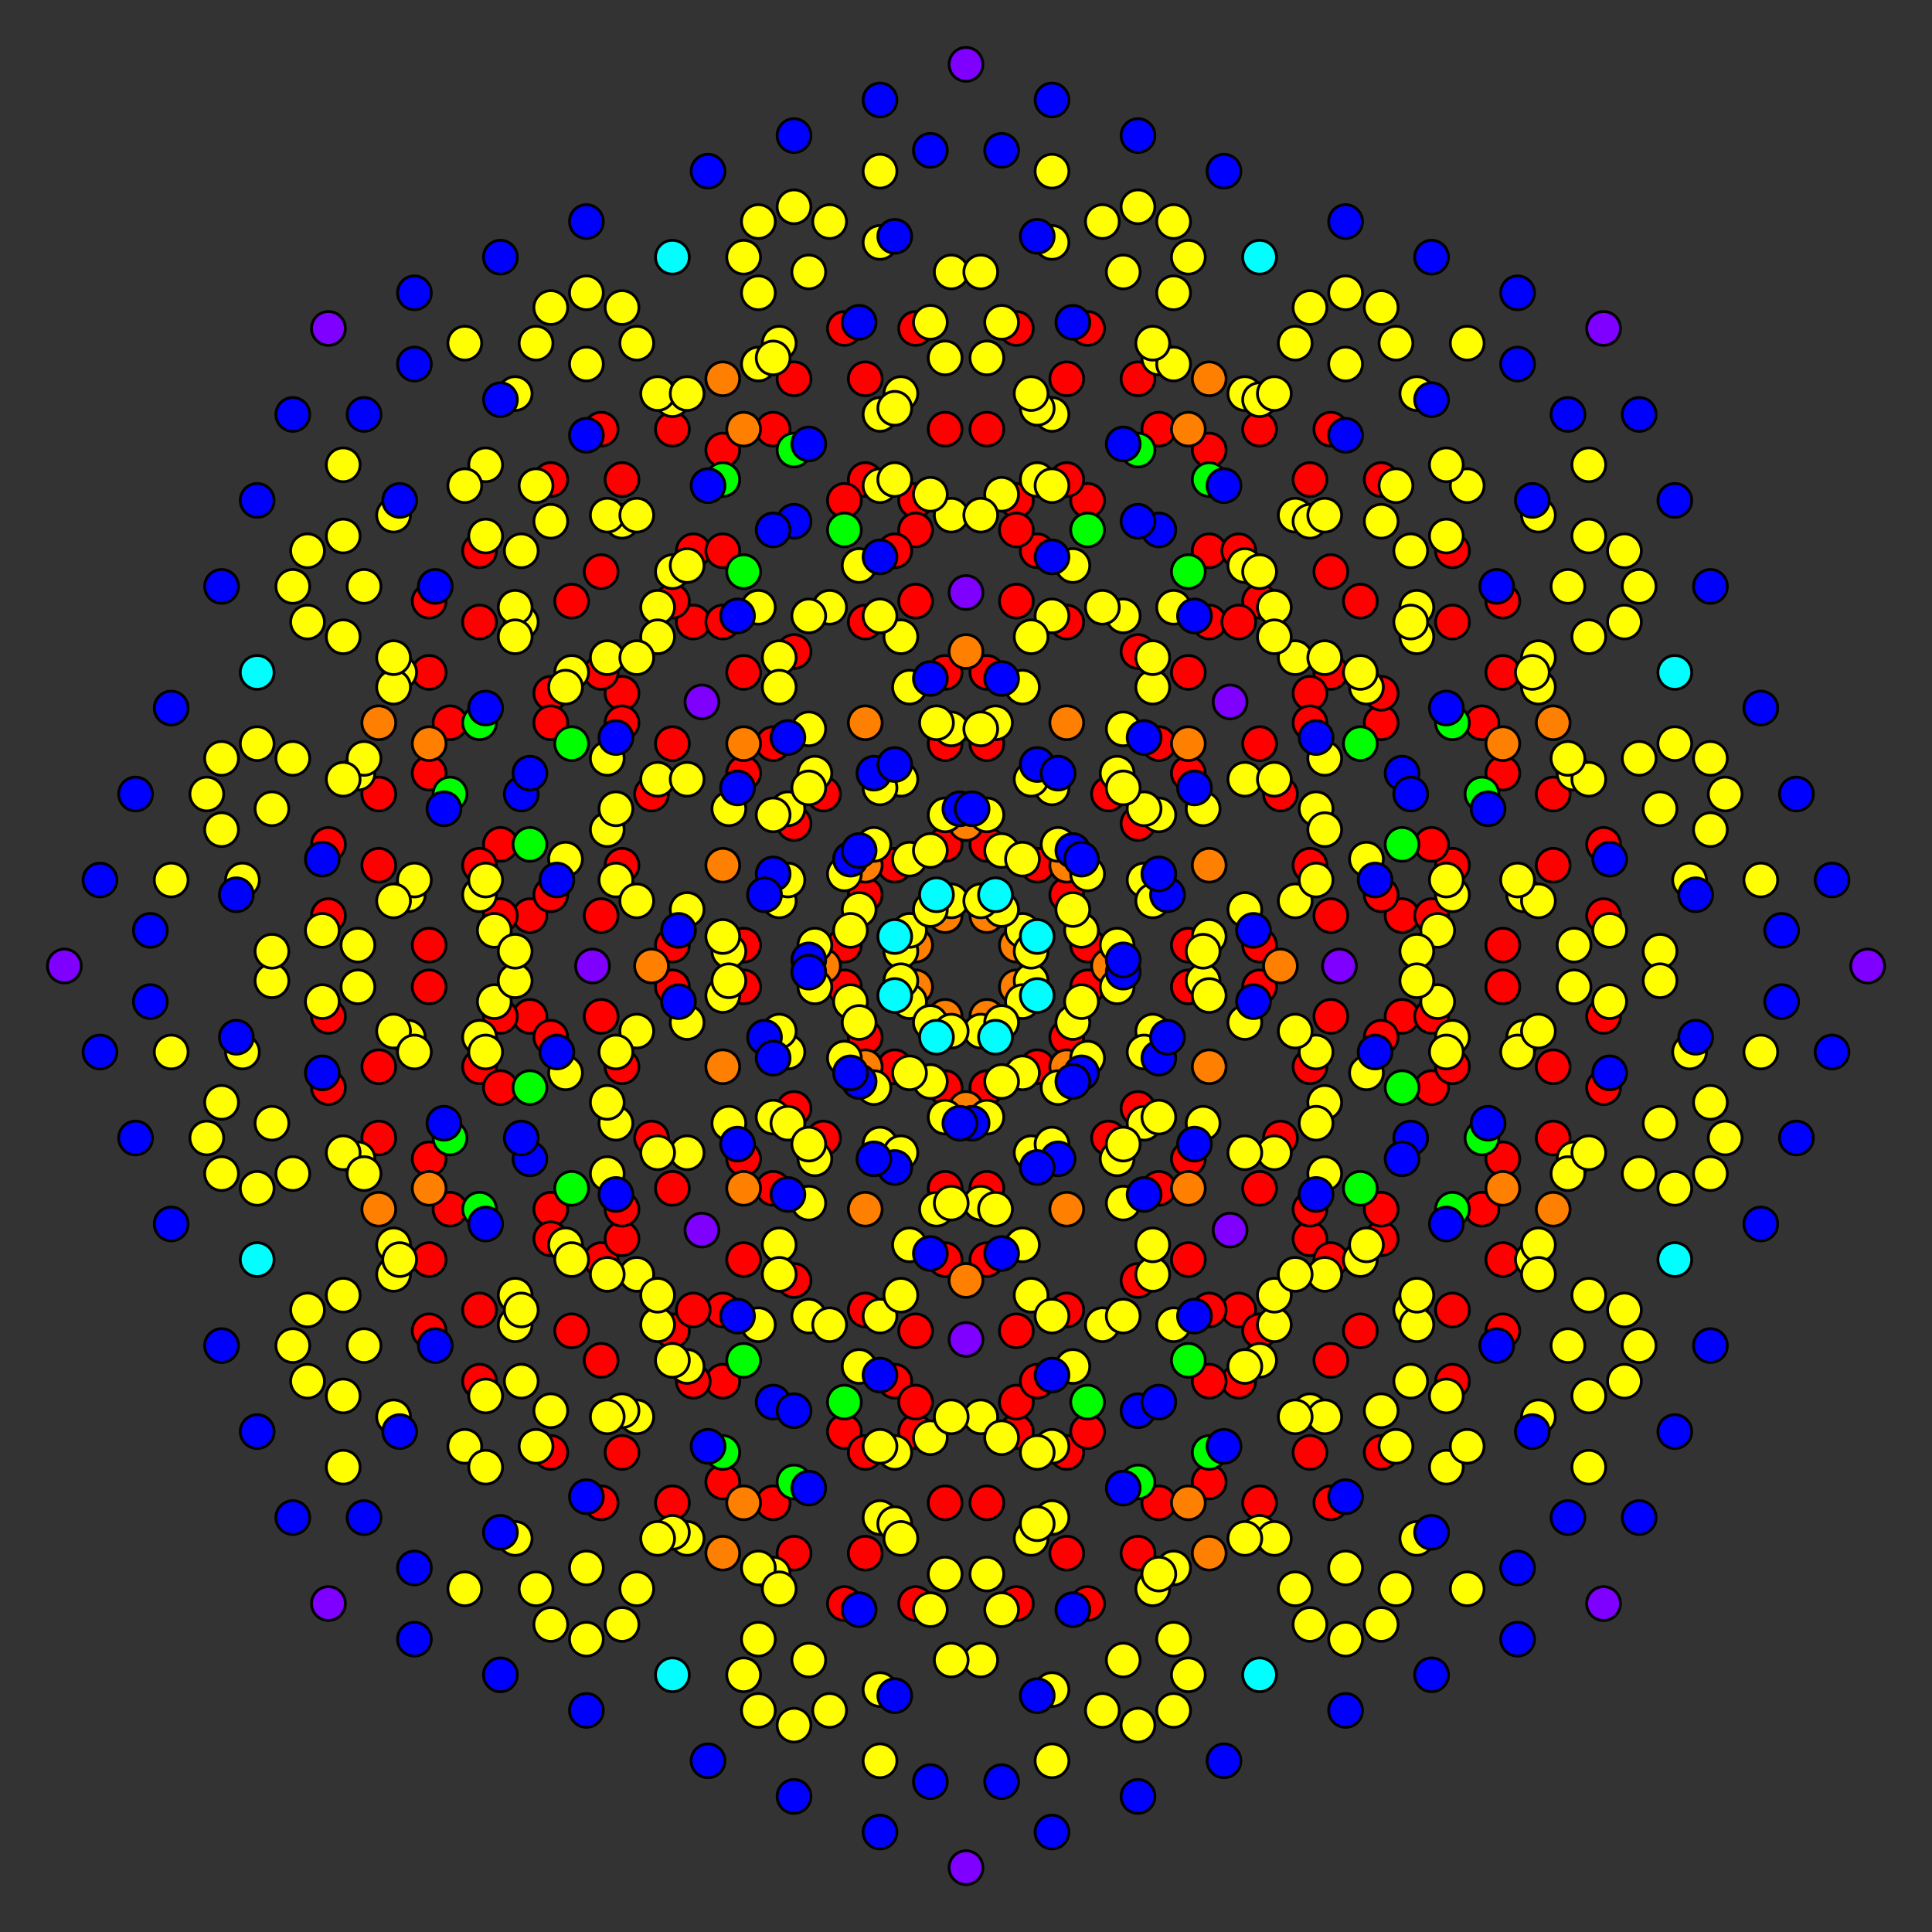 <?xml version="1.0" encoding="UTF-8" standalone="no"?>
<svg
xmlns="http://www.w3.org/2000/svg"
version="1.0"
width="1600" height="1600"
id="8-cube_t0123_B4.svg">
<rect width="100%" height="100%" fill="#333333" stroke="none"/>
<g style="stroke:#000000;stroke-width:4.7;stroke-opacity:0.50;">
</g>
<g style="stroke:#000000;stroke-width:2.3;fill:#ff0000">
<circle cx="1244.575" cy="556.854" r="14.0"/>
<circle cx="1025.866" cy="1084.863" r="14.0"/>
<circle cx="858.997" cy="716.565" r="14.0"/>
<circle cx="640.289" cy="1244.575" r="14.0"/>
<circle cx="1001.429" cy="456.140" r="14.0"/>
<circle cx="782.720" cy="984.149" r="14.0"/>
<circle cx="397.142" cy="1143.860" r="14.0"/>
<circle cx="1202.858" cy="456.140" r="14.0"/>
<circle cx="817.280" cy="615.851" r="14.0"/>
<circle cx="598.571" cy="1143.860" r="14.0"/>
<circle cx="959.711" cy="355.425" r="14.0"/>
<circle cx="741.003" cy="883.435" r="14.0"/>
<circle cx="574.134" cy="515.137" r="14.0"/>
<circle cx="355.425" cy="1043.146" r="14.0"/>
<circle cx="1102.143" cy="556.854" r="14.0"/>
<circle cx="883.435" cy="1084.863" r="14.0"/>
<circle cx="497.857" cy="1244.575" r="14.0"/>
<circle cx="1102.143" cy="355.425" r="14.0"/>
<circle cx="716.565" cy="515.137" r="14.0"/>
<circle cx="497.857" cy="1043.146" r="14.0"/>
<circle cx="1025.866" cy="1143.860" r="14.0"/>
<circle cx="782.720" cy="1244.575" r="14.0"/>
<circle cx="858.997" cy="456.140" r="14.0"/>
<circle cx="640.289" cy="984.149" r="14.0"/>
<circle cx="615.851" cy="556.854" r="14.0"/>
<circle cx="397.142" cy="1084.863" r="14.0"/>
<circle cx="1202.858" cy="515.137" r="14.0"/>
<circle cx="984.149" cy="1043.146" r="14.0"/>
<circle cx="959.711" cy="615.851" r="14.0"/>
<circle cx="741.003" cy="1143.860" r="14.0"/>
<circle cx="817.280" cy="355.425" r="14.0"/>
<circle cx="574.134" cy="456.140" r="14.0"/>
<circle cx="699.286" cy="1328.009" r="14.0"/>
<circle cx="1060.426" cy="657.568" r="14.0"/>
<circle cx="841.717" cy="1185.578" r="14.0"/>
<circle cx="758.283" cy="414.422" r="14.0"/>
<circle cx="539.574" cy="942.432" r="14.0"/>
<circle cx="900.714" cy="271.991" r="14.0"/>
<circle cx="1202.858" cy="716.565" r="14.0"/>
<circle cx="1102.143" cy="758.283" r="14.0"/>
<circle cx="883.435" cy="1286.292" r="14.0"/>
<circle cx="817.280" cy="556.854" r="14.0"/>
<circle cx="598.571" cy="1084.863" r="14.0"/>
<circle cx="497.857" cy="1126.581" r="14.0"/>
<circle cx="1102.143" cy="473.419" r="14.0"/>
<circle cx="1001.429" cy="515.137" r="14.0"/>
<circle cx="782.720" cy="1043.146" r="14.0"/>
<circle cx="716.565" cy="313.708" r="14.0"/>
<circle cx="497.857" cy="841.717" r="14.0"/>
<circle cx="397.142" cy="883.435" r="14.0"/>
<circle cx="1161.140" cy="758.283" r="14.0"/>
<circle cx="942.432" cy="1286.292" r="14.0"/>
<circle cx="841.717" cy="1328.009" r="14.0"/>
<circle cx="917.994" cy="657.568" r="14.0"/>
<circle cx="699.286" cy="1185.578" r="14.0"/>
<circle cx="817.280" cy="699.286" r="14.0"/>
<circle cx="598.571" cy="1227.295" r="14.0"/>
<circle cx="1001.429" cy="372.705" r="14.0"/>
<circle cx="782.720" cy="900.714" r="14.0"/>
<circle cx="900.714" cy="414.422" r="14.0"/>
<circle cx="682.006" cy="942.432" r="14.0"/>
<circle cx="758.283" cy="271.991" r="14.0"/>
<circle cx="657.568" cy="313.708" r="14.0"/>
<circle cx="438.860" cy="841.717" r="14.0"/>
<circle cx="1043.146" cy="497.857" r="14.0"/>
<circle cx="515.137" cy="716.565" r="14.0"/>
<circle cx="355.425" cy="1102.143" r="14.0"/>
<circle cx="1244.575" cy="497.857" r="14.0"/>
<circle cx="1084.863" cy="883.435" r="14.0"/>
<circle cx="556.854" cy="1102.143" r="14.0"/>
<circle cx="1244.575" cy="640.289" r="14.0"/>
<circle cx="1084.863" cy="1025.866" r="14.0"/>
<circle cx="716.565" cy="858.997" r="14.0"/>
<circle cx="556.854" cy="1244.575" r="14.0"/>
<circle cx="1143.860" cy="598.571" r="14.0"/>
<circle cx="615.851" cy="817.280" r="14.0"/>
<circle cx="456.140" cy="1202.858" r="14.0"/>
<circle cx="1143.860" cy="397.142" r="14.0"/>
<circle cx="984.149" cy="782.720" r="14.0"/>
<circle cx="456.140" cy="1001.429" r="14.0"/>
<circle cx="1043.146" cy="355.425" r="14.0"/>
<circle cx="883.435" cy="741.003" r="14.0"/>
<circle cx="515.137" cy="574.134" r="14.0"/>
<circle cx="355.425" cy="959.711" r="14.0"/>
<circle cx="1286.292" cy="716.565" r="14.0"/>
<circle cx="1126.581" cy="1102.143" r="14.0"/>
<circle cx="1043.146" cy="817.280" r="14.0"/>
<circle cx="883.435" cy="1202.858" r="14.0"/>
<circle cx="758.283" cy="497.857" r="14.0"/>
<circle cx="515.137" cy="598.571" r="14.0"/>
<circle cx="1084.863" cy="1001.429" r="14.0"/>
<circle cx="841.717" cy="1102.143" r="14.0"/>
<circle cx="716.565" cy="397.142" r="14.0"/>
<circle cx="556.854" cy="782.720" r="14.0"/>
<circle cx="473.419" cy="497.857" r="14.0"/>
<circle cx="313.708" cy="883.435" r="14.0"/>
<circle cx="1161.140" cy="841.717" r="14.0"/>
<circle cx="1001.429" cy="1227.295" r="14.0"/>
<circle cx="917.994" cy="942.432" r="14.0"/>
<circle cx="758.283" cy="1328.009" r="14.0"/>
<circle cx="900.714" cy="1185.578" r="14.0"/>
<circle cx="817.280" cy="900.714" r="14.0"/>
<circle cx="657.568" cy="1286.292" r="14.0"/>
<circle cx="942.432" cy="313.708" r="14.0"/>
<circle cx="782.720" cy="699.286" r="14.0"/>
<circle cx="699.286" cy="414.422" r="14.0"/>
<circle cx="841.717" cy="271.991" r="14.0"/>
<circle cx="682.006" cy="657.568" r="14.0"/>
<circle cx="598.571" cy="372.705" r="14.0"/>
<circle cx="438.860" cy="758.283" r="14.0"/>
<circle cx="1244.575" cy="817.280" r="14.0"/>
<circle cx="1084.863" cy="1202.858" r="14.0"/>
<circle cx="1143.860" cy="858.997" r="14.0"/>
<circle cx="556.854" cy="984.149" r="14.0"/>
<circle cx="615.851" cy="640.289" r="14.0"/>
<circle cx="456.140" cy="1025.866" r="14.0"/>
<circle cx="1143.860" cy="574.134" r="14.0"/>
<circle cx="984.149" cy="959.711" r="14.0"/>
<circle cx="1043.146" cy="615.851" r="14.0"/>
<circle cx="456.140" cy="741.003" r="14.0"/>
<circle cx="515.137" cy="397.142" r="14.0"/>
<circle cx="355.425" cy="782.720" r="14.0"/>
<circle cx="1060.426" cy="942.432" r="14.0"/>
<circle cx="900.714" cy="1328.009" r="14.0"/>
<circle cx="758.283" cy="1185.578" r="14.0"/>
<circle cx="841.717" cy="414.422" r="14.0"/>
<circle cx="699.286" cy="271.991" r="14.0"/>
<circle cx="539.574" cy="657.568" r="14.0"/>
<circle cx="1328.009" cy="699.286" r="14.0"/>
<circle cx="942.432" cy="539.574" r="14.0"/>
<circle cx="414.422" cy="758.283" r="14.0"/>
<circle cx="1185.578" cy="841.717" r="14.0"/>
<circle cx="657.568" cy="1060.426" r="14.0"/>
<circle cx="271.991" cy="900.714" r="14.0"/>
<circle cx="1244.575" cy="782.720" r="14.0"/>
<circle cx="1143.860" cy="1025.866" r="14.0"/>
<circle cx="1143.860" cy="741.003" r="14.0"/>
<circle cx="1043.146" cy="984.149" r="14.0"/>
<circle cx="615.851" cy="959.711" r="14.0"/>
<circle cx="515.137" cy="1202.858" r="14.0"/>
<circle cx="1084.863" cy="397.142" r="14.0"/>
<circle cx="984.149" cy="640.289" r="14.0"/>
<circle cx="556.854" cy="615.851" r="14.0"/>
<circle cx="456.140" cy="858.997" r="14.0"/>
<circle cx="456.140" cy="574.134" r="14.0"/>
<circle cx="355.425" cy="817.280" r="14.0"/>
<circle cx="1328.009" cy="758.283" r="14.0"/>
<circle cx="1227.295" cy="1001.429" r="14.0"/>
<circle cx="942.432" cy="917.994" r="14.0"/>
<circle cx="841.717" cy="1161.140" r="14.0"/>
<circle cx="699.286" cy="782.720" r="14.0"/>
<circle cx="414.422" cy="699.286" r="14.0"/>
<circle cx="313.708" cy="942.432" r="14.0"/>
<circle cx="1286.292" cy="657.568" r="14.0"/>
<circle cx="1185.578" cy="900.714" r="14.0"/>
<circle cx="900.714" cy="817.280" r="14.0"/>
<circle cx="758.283" cy="438.860" r="14.0"/>
<circle cx="657.568" cy="682.006" r="14.0"/>
<circle cx="372.705" cy="598.571" r="14.0"/>
<circle cx="271.991" cy="841.717" r="14.0"/>
<circle cx="1202.858" cy="883.435" r="14.0"/>
<circle cx="1102.143" cy="1126.581" r="14.0"/>
<circle cx="817.280" cy="1043.146" r="14.0"/>
<circle cx="716.565" cy="1286.292" r="14.0"/>
<circle cx="1102.143" cy="841.717" r="14.0"/>
<circle cx="1001.429" cy="1084.863" r="14.0"/>
<circle cx="598.571" cy="515.137" r="14.0"/>
<circle cx="497.857" cy="758.283" r="14.0"/>
<circle cx="883.435" cy="313.708" r="14.0"/>
<circle cx="782.720" cy="556.854" r="14.0"/>
<circle cx="497.857" cy="473.419" r="14.0"/>
<circle cx="397.142" cy="716.565" r="14.0"/>
<circle cx="1244.575" cy="959.711" r="14.0"/>
<circle cx="1143.860" cy="1202.858" r="14.0"/>
<circle cx="1143.860" cy="1001.429" r="14.0"/>
<circle cx="1043.146" cy="1244.575" r="14.0"/>
<circle cx="716.565" cy="741.003" r="14.0"/>
<circle cx="615.851" cy="782.720" r="14.0"/>
<circle cx="515.137" cy="1025.866" r="14.0"/>
<circle cx="1084.863" cy="574.134" r="14.0"/>
<circle cx="984.149" cy="817.280" r="14.0"/>
<circle cx="883.435" cy="858.997" r="14.0"/>
<circle cx="556.854" cy="355.425" r="14.0"/>
<circle cx="456.140" cy="598.571" r="14.0"/>
<circle cx="456.140" cy="397.142" r="14.0"/>
<circle cx="355.425" cy="640.289" r="14.0"/>
<circle cx="1102.143" cy="1244.575" r="14.0"/>
<circle cx="1102.143" cy="1043.146" r="14.0"/>
<circle cx="716.565" cy="1084.863" r="14.0"/>
<circle cx="883.435" cy="515.137" r="14.0"/>
<circle cx="497.857" cy="556.854" r="14.0"/>
<circle cx="497.857" cy="355.425" r="14.0"/>
<circle cx="1328.009" cy="841.717" r="14.0"/>
<circle cx="1286.292" cy="942.432" r="14.0"/>
<circle cx="758.283" cy="1161.140" r="14.0"/>
<circle cx="942.432" cy="682.006" r="14.0"/>
<circle cx="900.714" cy="782.720" r="14.0"/>
<circle cx="414.422" cy="900.714" r="14.0"/>
<circle cx="372.705" cy="1001.429" r="14.0"/>
<circle cx="1227.295" cy="598.571" r="14.0"/>
<circle cx="1185.578" cy="699.286" r="14.0"/>
<circle cx="699.286" cy="817.280" r="14.0"/>
<circle cx="657.568" cy="917.994" r="14.0"/>
<circle cx="841.717" cy="438.860" r="14.0"/>
<circle cx="313.708" cy="657.568" r="14.0"/>
<circle cx="271.991" cy="758.283" r="14.0"/>
<circle cx="1286.292" cy="883.435" r="14.0"/>
<circle cx="758.283" cy="1102.143" r="14.0"/>
<circle cx="716.565" cy="1202.858" r="14.0"/>
<circle cx="1043.146" cy="782.720" r="14.0"/>
<circle cx="515.137" cy="1001.429" r="14.0"/>
<circle cx="473.419" cy="1102.143" r="14.0"/>
<circle cx="1126.581" cy="497.857" r="14.0"/>
<circle cx="1084.863" cy="598.571" r="14.0"/>
<circle cx="556.854" cy="817.280" r="14.0"/>
<circle cx="883.435" cy="397.142" r="14.0"/>
<circle cx="841.717" cy="497.857" r="14.0"/>
<circle cx="313.708" cy="716.565" r="14.0"/>
<circle cx="1328.009" cy="900.714" r="14.0"/>
<circle cx="942.432" cy="1060.426" r="14.0"/>
<circle cx="414.422" cy="841.717" r="14.0"/>
<circle cx="1185.578" cy="758.283" r="14.0"/>
<circle cx="657.568" cy="539.574" r="14.0"/>
<circle cx="271.991" cy="699.286" r="14.0"/>
<circle cx="1202.858" cy="1084.863" r="14.0"/>
<circle cx="858.997" cy="1143.860" r="14.0"/>
<circle cx="817.280" cy="1244.575" r="14.0"/>
<circle cx="959.711" cy="984.149" r="14.0"/>
<circle cx="615.851" cy="1043.146" r="14.0"/>
<circle cx="574.134" cy="1143.860" r="14.0"/>
<circle cx="1025.866" cy="456.140" r="14.0"/>
<circle cx="984.149" cy="556.854" r="14.0"/>
<circle cx="640.289" cy="615.851" r="14.0"/>
<circle cx="782.720" cy="355.425" r="14.0"/>
<circle cx="741.003" cy="456.140" r="14.0"/>
<circle cx="397.142" cy="515.137" r="14.0"/>
<circle cx="1244.575" cy="1102.143" r="14.0"/>
<circle cx="1043.146" cy="1102.143" r="14.0"/>
<circle cx="515.137" cy="883.435" r="14.0"/>
<circle cx="1084.863" cy="716.565" r="14.0"/>
<circle cx="556.854" cy="497.857" r="14.0"/>
<circle cx="355.425" cy="497.857" r="14.0"/>
<circle cx="1244.575" cy="1043.146" r="14.0"/>
<circle cx="1202.858" cy="1143.860" r="14.0"/>
<circle cx="1001.429" cy="1143.860" r="14.0"/>
<circle cx="959.711" cy="1244.575" r="14.0"/>
<circle cx="858.997" cy="883.435" r="14.0"/>
<circle cx="817.280" cy="984.149" r="14.0"/>
<circle cx="574.134" cy="1084.863" r="14.0"/>
<circle cx="1025.866" cy="515.137" r="14.0"/>
<circle cx="782.720" cy="615.851" r="14.0"/>
<circle cx="741.003" cy="716.565" r="14.0"/>
<circle cx="640.289" cy="355.425" r="14.0"/>
<circle cx="598.571" cy="456.140" r="14.0"/>
<circle cx="397.142" cy="456.140" r="14.0"/>
<circle cx="355.425" cy="556.854" r="14.0"/>
</g>
<g style="stroke:#000000;stroke-width:2.3;fill:#ff7f00">
<circle cx="615.851" cy="615.851" r="14.0"/>
<circle cx="984.149" cy="984.149" r="14.0"/>
<circle cx="817.280" cy="758.283" r="14.0"/>
<circle cx="598.571" cy="1286.292" r="14.0"/>
<circle cx="716.565" cy="716.565" r="14.0"/>
<circle cx="883.435" cy="883.435" r="14.0"/>
<circle cx="1001.429" cy="313.708" r="14.0"/>
<circle cx="782.720" cy="841.717" r="14.0"/>
<circle cx="1244.575" cy="615.851" r="14.0"/>
<circle cx="1001.429" cy="716.565" r="14.0"/>
<circle cx="598.571" cy="883.435" r="14.0"/>
<circle cx="355.425" cy="984.149" r="14.0"/>
<circle cx="917.994" cy="800.000" r="14.0"/>
<circle cx="682.006" cy="800.000" r="14.0"/>
<circle cx="984.149" cy="1244.575" r="14.0"/>
<circle cx="716.565" cy="598.571" r="14.0"/>
<circle cx="883.435" cy="1001.429" r="14.0"/>
<circle cx="615.851" cy="355.425" r="14.0"/>
<circle cx="1060.426" cy="800.000" r="14.0"/>
<circle cx="539.574" cy="800.000" r="14.0"/>
<circle cx="1286.292" cy="598.571" r="14.0"/>
<circle cx="758.283" cy="817.280" r="14.0"/>
<circle cx="841.717" cy="782.720" r="14.0"/>
<circle cx="313.708" cy="1001.429" r="14.0"/>
<circle cx="1001.429" cy="1286.292" r="14.0"/>
<circle cx="817.280" cy="841.717" r="14.0"/>
<circle cx="782.720" cy="758.283" r="14.0"/>
<circle cx="598.571" cy="313.708" r="14.0"/>
<circle cx="800.000" cy="917.994" r="14.0"/>
<circle cx="800.000" cy="682.006" r="14.0"/>
<circle cx="716.565" cy="1001.429" r="14.0"/>
<circle cx="615.851" cy="1244.575" r="14.0"/>
<circle cx="984.149" cy="355.425" r="14.0"/>
<circle cx="883.435" cy="598.571" r="14.0"/>
<circle cx="800.000" cy="539.574" r="14.0"/>
<circle cx="800.000" cy="1060.426" r="14.0"/>
<circle cx="615.851" cy="984.149" r="14.0"/>
<circle cx="984.149" cy="615.851" r="14.0"/>
<circle cx="716.565" cy="883.435" r="14.0"/>
<circle cx="883.435" cy="716.565" r="14.0"/>
<circle cx="1244.575" cy="984.149" r="14.0"/>
<circle cx="1001.429" cy="883.435" r="14.0"/>
<circle cx="598.571" cy="716.565" r="14.0"/>
<circle cx="355.425" cy="615.851" r="14.0"/>
<circle cx="1286.292" cy="1001.429" r="14.0"/>
<circle cx="758.283" cy="782.720" r="14.0"/>
<circle cx="841.717" cy="817.280" r="14.0"/>
<circle cx="313.708" cy="598.571" r="14.0"/>
</g>
<g style="stroke:#000000;stroke-width:2.3;fill:#ffff00">
<circle cx="1416.505" cy="628.070" r="14.0"/>
<circle cx="1197.796" cy="1156.079" r="14.0"/>
<circle cx="888.496" cy="846.778" r="14.0"/>
<circle cx="669.787" cy="1374.788" r="14.0"/>
<circle cx="1030.927" cy="468.358" r="14.0"/>
<circle cx="812.219" cy="996.368" r="14.0"/>
<circle cx="502.918" cy="687.067" r="14.0"/>
<circle cx="284.209" cy="1215.076" r="14.0"/>
<circle cx="1315.791" cy="384.924" r="14.0"/>
<circle cx="1097.082" cy="912.933" r="14.0"/>
<circle cx="787.781" cy="603.632" r="14.0"/>
<circle cx="569.073" cy="1131.642" r="14.0"/>
<circle cx="930.213" cy="225.212" r="14.0"/>
<circle cx="711.504" cy="753.222" r="14.0"/>
<circle cx="402.204" cy="443.921" r="14.0"/>
<circle cx="183.495" cy="971.930" r="14.0"/>
<circle cx="1168.298" cy="1084.863" r="14.0"/>
<circle cx="640.289" cy="1303.572" r="14.0"/>
<circle cx="782.720" cy="925.152" r="14.0"/>
<circle cx="254.711" cy="1143.860" r="14.0"/>
<circle cx="1345.289" cy="456.140" r="14.0"/>
<circle cx="817.280" cy="674.848" r="14.0"/>
<circle cx="959.711" cy="296.428" r="14.0"/>
<circle cx="431.702" cy="515.137" r="14.0"/>
<circle cx="1374.788" cy="669.787" r="14.0"/>
<circle cx="1156.079" cy="1197.796" r="14.0"/>
<circle cx="846.778" cy="888.496" r="14.0"/>
<circle cx="628.070" cy="1416.505" r="14.0"/>
<circle cx="1131.642" cy="569.073" r="14.0"/>
<circle cx="912.933" cy="1097.082" r="14.0"/>
<circle cx="603.632" cy="787.781" r="14.0"/>
<circle cx="384.924" cy="1315.791" r="14.0"/>
<circle cx="1215.076" cy="284.209" r="14.0"/>
<circle cx="996.368" cy="812.219" r="14.0"/>
<circle cx="687.067" cy="502.918" r="14.0"/>
<circle cx="468.358" cy="1030.927" r="14.0"/>
<circle cx="971.930" cy="183.495" r="14.0"/>
<circle cx="753.222" cy="711.504" r="14.0"/>
<circle cx="443.921" cy="402.204" r="14.0"/>
<circle cx="225.212" cy="930.213" r="14.0"/>
<circle cx="1315.791" cy="527.355" r="14.0"/>
<circle cx="1097.082" cy="1055.365" r="14.0"/>
<circle cx="787.781" cy="746.064" r="14.0"/>
<circle cx="569.073" cy="1274.073" r="14.0"/>
<circle cx="1072.645" cy="426.641" r="14.0"/>
<circle cx="853.936" cy="954.650" r="14.0"/>
<circle cx="544.635" cy="645.350" r="14.0"/>
<circle cx="325.927" cy="1173.359" r="14.0"/>
<circle cx="1274.073" cy="426.641" r="14.0"/>
<circle cx="1055.365" cy="954.650" r="14.0"/>
<circle cx="746.064" cy="645.350" r="14.0"/>
<circle cx="527.355" cy="1173.359" r="14.0"/>
<circle cx="1030.927" cy="325.927" r="14.0"/>
<circle cx="812.219" cy="853.936" r="14.0"/>
<circle cx="502.918" cy="544.635" r="14.0"/>
<circle cx="284.209" cy="1072.645" r="14.0"/>
<circle cx="1303.572" cy="640.289" r="14.0"/>
<circle cx="1084.863" cy="1168.298" r="14.0"/>
<circle cx="674.848" cy="817.280" r="14.0"/>
<circle cx="456.140" cy="1345.289" r="14.0"/>
<circle cx="1143.860" cy="254.711" r="14.0"/>
<circle cx="925.152" cy="782.720" r="14.0"/>
<circle cx="515.137" cy="431.702" r="14.0"/>
<circle cx="296.428" cy="959.711" r="14.0"/>
<circle cx="1274.073" cy="569.073" r="14.0"/>
<circle cx="1055.365" cy="1097.082" r="14.0"/>
<circle cx="746.064" cy="787.781" r="14.0"/>
<circle cx="527.355" cy="1315.791" r="14.0"/>
<circle cx="1173.359" cy="527.355" r="14.0"/>
<circle cx="954.650" cy="1055.365" r="14.0"/>
<circle cx="645.350" cy="746.064" r="14.0"/>
<circle cx="426.641" cy="1274.073" r="14.0"/>
<circle cx="1173.359" cy="325.927" r="14.0"/>
<circle cx="954.650" cy="853.936" r="14.0"/>
<circle cx="645.350" cy="544.635" r="14.0"/>
<circle cx="426.641" cy="1072.645" r="14.0"/>
<circle cx="1072.645" cy="284.209" r="14.0"/>
<circle cx="853.936" cy="812.219" r="14.0"/>
<circle cx="544.635" cy="502.918" r="14.0"/>
<circle cx="325.927" cy="1030.927" r="14.0"/>
<circle cx="1416.505" cy="687.067" r="14.0"/>
<circle cx="1197.796" cy="1215.076" r="14.0"/>
<circle cx="1030.927" cy="846.778" r="14.0"/>
<circle cx="812.219" cy="1374.788" r="14.0"/>
<circle cx="888.496" cy="468.358" r="14.0"/>
<circle cx="669.787" cy="996.368" r="14.0"/>
<circle cx="502.918" cy="628.070" r="14.0"/>
<circle cx="284.209" cy="1156.079" r="14.0"/>
<circle cx="1315.791" cy="443.921" r="14.0"/>
<circle cx="1097.082" cy="971.930" r="14.0"/>
<circle cx="930.213" cy="603.632" r="14.0"/>
<circle cx="711.504" cy="1131.642" r="14.0"/>
<circle cx="787.781" cy="225.212" r="14.0"/>
<circle cx="569.073" cy="753.222" r="14.0"/>
<circle cx="402.204" cy="384.924" r="14.0"/>
<circle cx="183.495" cy="912.933" r="14.0"/>
<circle cx="1387.006" cy="615.851" r="14.0"/>
<circle cx="1168.298" cy="1143.860" r="14.0"/>
<circle cx="1001.429" cy="775.563" r="14.0"/>
<circle cx="782.720" cy="1303.572" r="14.0"/>
<circle cx="858.997" cy="397.142" r="14.0"/>
<circle cx="640.289" cy="925.152" r="14.0"/>
<circle cx="473.419" cy="556.854" r="14.0"/>
<circle cx="254.711" cy="1084.863" r="14.0"/>
<circle cx="1345.289" cy="515.137" r="14.0"/>
<circle cx="1126.581" cy="1043.146" r="14.0"/>
<circle cx="959.711" cy="674.848" r="14.0"/>
<circle cx="741.003" cy="1202.858" r="14.0"/>
<circle cx="817.280" cy="296.428" r="14.0"/>
<circle cx="598.571" cy="824.437" r="14.0"/>
<circle cx="431.702" cy="456.140" r="14.0"/>
<circle cx="212.994" cy="984.149" r="14.0"/>
<circle cx="1333.070" cy="770.501" r="14.0"/>
<circle cx="1114.362" cy="1298.511" r="14.0"/>
<circle cx="947.493" cy="930.213" r="14.0"/>
<circle cx="728.784" cy="1458.222" r="14.0"/>
<circle cx="1089.924" cy="669.787" r="14.0"/>
<circle cx="871.216" cy="1197.796" r="14.0"/>
<circle cx="704.347" cy="829.499" r="14.0"/>
<circle cx="485.638" cy="1357.508" r="14.0"/>
<circle cx="1114.362" cy="242.492" r="14.0"/>
<circle cx="895.653" cy="770.501" r="14.0"/>
<circle cx="728.784" cy="402.204" r="14.0"/>
<circle cx="510.076" cy="930.213" r="14.0"/>
<circle cx="871.216" cy="141.778" r="14.0"/>
<circle cx="652.507" cy="669.787" r="14.0"/>
<circle cx="485.638" cy="301.489" r="14.0"/>
<circle cx="266.930" cy="829.499" r="14.0"/>
<circle cx="1261.855" cy="741.003" r="14.0"/>
<circle cx="1043.146" cy="1269.012" r="14.0"/>
<circle cx="876.277" cy="900.714" r="14.0"/>
<circle cx="657.568" cy="1428.724" r="14.0"/>
<circle cx="942.432" cy="171.276" r="14.0"/>
<circle cx="723.723" cy="699.286" r="14.0"/>
<circle cx="556.854" cy="330.988" r="14.0"/>
<circle cx="338.145" cy="858.997" r="14.0"/>
<circle cx="1374.788" cy="787.781" r="14.0"/>
<circle cx="1156.079" cy="1315.791" r="14.0"/>
<circle cx="1131.642" cy="888.496" r="14.0"/>
<circle cx="912.933" cy="1416.505" r="14.0"/>
<circle cx="846.778" cy="569.073" r="14.0"/>
<circle cx="628.070" cy="1097.082" r="14.0"/>
<circle cx="603.632" cy="669.787" r="14.0"/>
<circle cx="384.924" cy="1197.796" r="14.0"/>
<circle cx="1215.076" cy="402.204" r="14.0"/>
<circle cx="996.368" cy="930.213" r="14.0"/>
<circle cx="971.930" cy="502.918" r="14.0"/>
<circle cx="753.222" cy="1030.927" r="14.0"/>
<circle cx="687.067" cy="183.495" r="14.0"/>
<circle cx="468.358" cy="711.504" r="14.0"/>
<circle cx="443.921" cy="284.209" r="14.0"/>
<circle cx="225.212" cy="812.219" r="14.0"/>
<circle cx="1315.791" cy="645.350" r="14.0"/>
<circle cx="1097.082" cy="1173.359" r="14.0"/>
<circle cx="1072.645" cy="746.064" r="14.0"/>
<circle cx="853.936" cy="1274.073" r="14.0"/>
<circle cx="787.781" cy="426.641" r="14.0"/>
<circle cx="569.073" cy="954.650" r="14.0"/>
<circle cx="544.635" cy="527.355" r="14.0"/>
<circle cx="325.927" cy="1055.365" r="14.0"/>
<circle cx="1274.073" cy="544.635" r="14.0"/>
<circle cx="1055.365" cy="1072.645" r="14.0"/>
<circle cx="1030.927" cy="645.350" r="14.0"/>
<circle cx="812.219" cy="1173.359" r="14.0"/>
<circle cx="746.064" cy="325.927" r="14.0"/>
<circle cx="527.355" cy="853.936" r="14.0"/>
<circle cx="502.918" cy="426.641" r="14.0"/>
<circle cx="284.209" cy="954.650" r="14.0"/>
<circle cx="1333.070" cy="829.499" r="14.0"/>
<circle cx="1114.362" cy="1357.508" r="14.0"/>
<circle cx="1089.924" cy="930.213" r="14.0"/>
<circle cx="871.216" cy="1458.222" r="14.0"/>
<circle cx="947.493" cy="669.787" r="14.0"/>
<circle cx="728.784" cy="1197.796" r="14.0"/>
<circle cx="704.347" cy="770.501" r="14.0"/>
<circle cx="485.638" cy="1298.511" r="14.0"/>
<circle cx="1114.362" cy="301.489" r="14.0"/>
<circle cx="895.653" cy="829.499" r="14.0"/>
<circle cx="871.216" cy="402.204" r="14.0"/>
<circle cx="652.507" cy="930.213" r="14.0"/>
<circle cx="728.784" cy="141.778" r="14.0"/>
<circle cx="510.076" cy="669.787" r="14.0"/>
<circle cx="485.638" cy="242.492" r="14.0"/>
<circle cx="266.930" cy="770.501" r="14.0"/>
<circle cx="1190.639" cy="770.501" r="14.0"/>
<circle cx="971.930" cy="1298.511" r="14.0"/>
<circle cx="947.493" cy="871.216" r="14.0"/>
<circle cx="728.784" cy="1399.225" r="14.0"/>
<circle cx="1089.924" cy="728.784" r="14.0"/>
<circle cx="871.216" cy="1256.794" r="14.0"/>
<circle cx="846.778" cy="829.499" r="14.0"/>
<circle cx="628.070" cy="1357.508" r="14.0"/>
<circle cx="971.930" cy="242.492" r="14.0"/>
<circle cx="753.222" cy="770.501" r="14.0"/>
<circle cx="728.784" cy="343.206" r="14.0"/>
<circle cx="510.076" cy="871.216" r="14.0"/>
<circle cx="871.216" cy="200.775" r="14.0"/>
<circle cx="652.507" cy="728.784" r="14.0"/>
<circle cx="628.070" cy="301.489" r="14.0"/>
<circle cx="409.361" cy="829.499" r="14.0"/>
<circle cx="1303.572" cy="817.280" r="14.0"/>
<circle cx="1084.863" cy="1345.289" r="14.0"/>
<circle cx="1202.858" cy="858.997" r="14.0"/>
<circle cx="984.149" cy="1387.006" r="14.0"/>
<circle cx="775.563" cy="598.571" r="14.0"/>
<circle cx="556.854" cy="1126.581" r="14.0"/>
<circle cx="674.848" cy="640.289" r="14.0"/>
<circle cx="456.140" cy="1168.298" r="14.0"/>
<circle cx="1143.860" cy="431.702" r="14.0"/>
<circle cx="925.152" cy="959.711" r="14.0"/>
<circle cx="1043.146" cy="473.419" r="14.0"/>
<circle cx="824.437" cy="1001.429" r="14.0"/>
<circle cx="615.851" cy="212.994" r="14.0"/>
<circle cx="397.142" cy="741.003" r="14.0"/>
<circle cx="515.137" cy="254.711" r="14.0"/>
<circle cx="296.428" cy="782.720" r="14.0"/>
<circle cx="1274.073" cy="746.064" r="14.0"/>
<circle cx="1055.365" cy="1274.073" r="14.0"/>
<circle cx="1173.359" cy="787.781" r="14.0"/>
<circle cx="954.650" cy="1315.791" r="14.0"/>
<circle cx="746.064" cy="527.355" r="14.0"/>
<circle cx="527.355" cy="1055.365" r="14.0"/>
<circle cx="645.350" cy="569.073" r="14.0"/>
<circle cx="426.641" cy="1097.082" r="14.0"/>
<circle cx="1173.359" cy="502.918" r="14.0"/>
<circle cx="954.650" cy="1030.927" r="14.0"/>
<circle cx="1072.645" cy="544.635" r="14.0"/>
<circle cx="853.936" cy="1072.645" r="14.0"/>
<circle cx="645.350" cy="284.209" r="14.0"/>
<circle cx="426.641" cy="812.219" r="14.0"/>
<circle cx="544.635" cy="325.927" r="14.0"/>
<circle cx="325.927" cy="853.936" r="14.0"/>
<circle cx="1261.855" cy="858.997" r="14.0"/>
<circle cx="942.432" cy="1428.724" r="14.0"/>
<circle cx="876.277" cy="699.286" r="14.0"/>
<circle cx="556.854" cy="1269.012" r="14.0"/>
<circle cx="1043.146" cy="330.988" r="14.0"/>
<circle cx="723.723" cy="900.714" r="14.0"/>
<circle cx="657.568" cy="171.276" r="14.0"/>
<circle cx="338.145" cy="741.003" r="14.0"/>
<circle cx="1190.639" cy="829.499" r="14.0"/>
<circle cx="971.930" cy="1357.508" r="14.0"/>
<circle cx="1089.924" cy="871.216" r="14.0"/>
<circle cx="871.216" cy="1399.225" r="14.0"/>
<circle cx="947.493" cy="728.784" r="14.0"/>
<circle cx="728.784" cy="1256.793" r="14.0"/>
<circle cx="846.778" cy="770.501" r="14.0"/>
<circle cx="628.070" cy="1298.511" r="14.0"/>
<circle cx="971.930" cy="301.489" r="14.0"/>
<circle cx="753.222" cy="829.499" r="14.0"/>
<circle cx="871.216" cy="343.207" r="14.0"/>
<circle cx="652.507" cy="871.216" r="14.0"/>
<circle cx="728.784" cy="200.775" r="14.0"/>
<circle cx="510.076" cy="728.784" r="14.0"/>
<circle cx="628.070" cy="242.492" r="14.0"/>
<circle cx="409.361" cy="770.501" r="14.0"/>
<circle cx="1458.222" cy="728.784" r="14.0"/>
<circle cx="1298.511" cy="1114.362" r="14.0"/>
<circle cx="930.213" cy="947.493" r="14.0"/>
<circle cx="770.501" cy="1333.070" r="14.0"/>
<circle cx="930.213" cy="510.076" r="14.0"/>
<circle cx="770.501" cy="895.653" r="14.0"/>
<circle cx="402.204" cy="728.784" r="14.0"/>
<circle cx="242.492" cy="1114.362" r="14.0"/>
<circle cx="1357.508" cy="485.638" r="14.0"/>
<circle cx="1197.796" cy="871.216" r="14.0"/>
<circle cx="829.499" cy="704.347" r="14.0"/>
<circle cx="669.787" cy="1089.924" r="14.0"/>
<circle cx="829.499" cy="266.930" r="14.0"/>
<circle cx="669.787" cy="652.507" r="14.0"/>
<circle cx="301.489" cy="485.638" r="14.0"/>
<circle cx="141.778" cy="871.216" r="14.0"/>
<circle cx="1428.724" cy="657.568" r="14.0"/>
<circle cx="1269.012" cy="1043.146" r="14.0"/>
<circle cx="900.714" cy="876.277" r="14.0"/>
<circle cx="741.003" cy="1261.855" r="14.0"/>
<circle cx="858.997" cy="338.145" r="14.0"/>
<circle cx="699.286" cy="723.723" r="14.0"/>
<circle cx="330.988" cy="556.854" r="14.0"/>
<circle cx="171.276" cy="942.432" r="14.0"/>
<circle cx="1374.788" cy="812.219" r="14.0"/>
<circle cx="1215.076" cy="1197.796" r="14.0"/>
<circle cx="846.778" cy="1030.927" r="14.0"/>
<circle cx="687.067" cy="1416.505" r="14.0"/>
<circle cx="1131.642" cy="711.504" r="14.0"/>
<circle cx="971.930" cy="1097.082" r="14.0"/>
<circle cx="603.632" cy="930.213" r="14.0"/>
<circle cx="443.921" cy="1315.791" r="14.0"/>
<circle cx="1156.079" cy="284.209" r="14.0"/>
<circle cx="996.368" cy="669.787" r="14.0"/>
<circle cx="628.070" cy="502.918" r="14.0"/>
<circle cx="468.358" cy="888.496" r="14.0"/>
<circle cx="912.933" cy="183.495" r="14.0"/>
<circle cx="753.222" cy="569.073" r="14.0"/>
<circle cx="384.924" cy="402.204" r="14.0"/>
<circle cx="225.212" cy="787.781" r="14.0"/>
<circle cx="1303.572" cy="782.720" r="14.0"/>
<circle cx="1143.860" cy="1168.298" r="14.0"/>
<circle cx="775.563" cy="1001.429" r="14.0"/>
<circle cx="615.851" cy="1387.006" r="14.0"/>
<circle cx="1202.858" cy="741.003" r="14.0"/>
<circle cx="1043.146" cy="1126.581" r="14.0"/>
<circle cx="674.848" cy="959.711" r="14.0"/>
<circle cx="515.137" cy="1345.289" r="14.0"/>
<circle cx="1084.863" cy="254.711" r="14.0"/>
<circle cx="925.152" cy="640.289" r="14.0"/>
<circle cx="556.854" cy="473.419" r="14.0"/>
<circle cx="397.142" cy="858.997" r="14.0"/>
<circle cx="984.149" cy="212.994" r="14.0"/>
<circle cx="824.437" cy="598.571" r="14.0"/>
<circle cx="456.140" cy="431.702" r="14.0"/>
<circle cx="296.428" cy="817.280" r="14.0"/>
<circle cx="1374.788" cy="930.213" r="14.0"/>
<circle cx="1215.076" cy="1315.791" r="14.0"/>
<circle cx="1131.642" cy="1030.927" r="14.0"/>
<circle cx="971.930" cy="1416.505" r="14.0"/>
<circle cx="846.778" cy="711.504" r="14.0"/>
<circle cx="687.067" cy="1097.082" r="14.0"/>
<circle cx="603.632" cy="812.219" r="14.0"/>
<circle cx="443.921" cy="1197.796" r="14.0"/>
<circle cx="1156.079" cy="402.204" r="14.0"/>
<circle cx="996.368" cy="787.781" r="14.0"/>
<circle cx="912.933" cy="502.918" r="14.0"/>
<circle cx="753.222" cy="888.496" r="14.0"/>
<circle cx="628.070" cy="183.495" r="14.0"/>
<circle cx="468.358" cy="569.073" r="14.0"/>
<circle cx="384.924" cy="284.209" r="14.0"/>
<circle cx="225.212" cy="669.787" r="14.0"/>
<circle cx="1303.572" cy="959.711" r="14.0"/>
<circle cx="1143.860" cy="1345.289" r="14.0"/>
<circle cx="674.848" cy="782.720" r="14.0"/>
<circle cx="515.137" cy="1168.298" r="14.0"/>
<circle cx="1084.863" cy="431.702" r="14.0"/>
<circle cx="925.152" cy="817.280" r="14.0"/>
<circle cx="456.140" cy="254.711" r="14.0"/>
<circle cx="296.428" cy="640.289" r="14.0"/>
<circle cx="1458.222" cy="871.216" r="14.0"/>
<circle cx="1357.508" cy="1114.362" r="14.0"/>
<circle cx="930.213" cy="1089.924" r="14.0"/>
<circle cx="829.499" cy="1333.070" r="14.0"/>
<circle cx="930.213" cy="652.507" r="14.0"/>
<circle cx="829.499" cy="895.653" r="14.0"/>
<circle cx="402.204" cy="871.216" r="14.0"/>
<circle cx="301.489" cy="1114.362" r="14.0"/>
<circle cx="1298.511" cy="485.638" r="14.0"/>
<circle cx="1197.796" cy="728.784" r="14.0"/>
<circle cx="770.501" cy="704.347" r="14.0"/>
<circle cx="669.787" cy="947.493" r="14.0"/>
<circle cx="770.501" cy="266.930" r="14.0"/>
<circle cx="669.787" cy="510.076" r="14.0"/>
<circle cx="242.492" cy="485.638" r="14.0"/>
<circle cx="141.778" cy="728.784" r="14.0"/>
<circle cx="1399.225" cy="728.784" r="14.0"/>
<circle cx="1298.511" cy="971.930" r="14.0"/>
<circle cx="871.216" cy="947.493" r="14.0"/>
<circle cx="770.501" cy="1190.639" r="14.0"/>
<circle cx="871.216" cy="510.076" r="14.0"/>
<circle cx="770.501" cy="753.222" r="14.0"/>
<circle cx="343.206" cy="728.784" r="14.0"/>
<circle cx="242.492" cy="971.930" r="14.0"/>
<circle cx="1357.508" cy="628.070" r="14.0"/>
<circle cx="1256.794" cy="871.216" r="14.0"/>
<circle cx="829.499" cy="846.778" r="14.0"/>
<circle cx="728.784" cy="1089.924" r="14.0"/>
<circle cx="829.499" cy="409.361" r="14.0"/>
<circle cx="728.784" cy="652.507" r="14.0"/>
<circle cx="301.489" cy="628.070" r="14.0"/>
<circle cx="200.775" cy="871.216" r="14.0"/>
<circle cx="1416.505" cy="912.933" r="14.0"/>
<circle cx="1315.791" cy="1156.079" r="14.0"/>
<circle cx="888.496" cy="1131.642" r="14.0"/>
<circle cx="787.781" cy="1374.788" r="14.0"/>
<circle cx="1030.927" cy="753.222" r="14.0"/>
<circle cx="930.213" cy="996.368" r="14.0"/>
<circle cx="502.918" cy="971.930" r="14.0"/>
<circle cx="402.204" cy="1215.076" r="14.0"/>
<circle cx="1197.796" cy="384.924" r="14.0"/>
<circle cx="1097.082" cy="628.070" r="14.0"/>
<circle cx="669.787" cy="603.632" r="14.0"/>
<circle cx="569.073" cy="846.778" r="14.0"/>
<circle cx="812.219" cy="225.212" r="14.0"/>
<circle cx="711.504" cy="468.358" r="14.0"/>
<circle cx="284.209" cy="443.921" r="14.0"/>
<circle cx="183.495" cy="687.067" r="14.0"/>
<circle cx="1274.073" cy="853.936" r="14.0"/>
<circle cx="1173.359" cy="1097.082" r="14.0"/>
<circle cx="746.064" cy="1072.645" r="14.0"/>
<circle cx="645.350" cy="1315.791" r="14.0"/>
<circle cx="1173.359" cy="812.219" r="14.0"/>
<circle cx="1072.645" cy="1055.365" r="14.0"/>
<circle cx="645.350" cy="1030.927" r="14.0"/>
<circle cx="544.635" cy="1274.073" r="14.0"/>
<circle cx="1055.365" cy="325.927" r="14.0"/>
<circle cx="954.650" cy="569.073" r="14.0"/>
<circle cx="527.355" cy="544.635" r="14.0"/>
<circle cx="426.641" cy="787.781" r="14.0"/>
<circle cx="954.650" cy="284.209" r="14.0"/>
<circle cx="853.936" cy="527.355" r="14.0"/>
<circle cx="426.641" cy="502.918" r="14.0"/>
<circle cx="325.927" cy="746.064" r="14.0"/>
<circle cx="1416.505" cy="971.930" r="14.0"/>
<circle cx="1315.791" cy="1215.076" r="14.0"/>
<circle cx="1030.927" cy="1131.642" r="14.0"/>
<circle cx="930.213" cy="1374.788" r="14.0"/>
<circle cx="888.496" cy="753.222" r="14.0"/>
<circle cx="787.781" cy="996.368" r="14.0"/>
<circle cx="502.918" cy="912.933" r="14.0"/>
<circle cx="402.204" cy="1156.079" r="14.0"/>
<circle cx="1197.796" cy="443.921" r="14.0"/>
<circle cx="1097.082" cy="687.067" r="14.0"/>
<circle cx="812.219" cy="603.632" r="14.0"/>
<circle cx="711.504" cy="846.778" r="14.0"/>
<circle cx="669.787" cy="225.212" r="14.0"/>
<circle cx="569.073" cy="468.358" r="14.0"/>
<circle cx="284.209" cy="384.924" r="14.0"/>
<circle cx="183.495" cy="628.070" r="14.0"/>
<circle cx="1274.073" cy="1030.927" r="14.0"/>
<circle cx="1173.359" cy="1274.073" r="14.0"/>
<circle cx="1173.359" cy="1072.645" r="14.0"/>
<circle cx="1072.645" cy="1315.791" r="14.0"/>
<circle cx="746.064" cy="812.219" r="14.0"/>
<circle cx="645.350" cy="1055.365" r="14.0"/>
<circle cx="645.350" cy="853.936" r="14.0"/>
<circle cx="544.635" cy="1097.082" r="14.0"/>
<circle cx="1055.365" cy="502.918" r="14.0"/>
<circle cx="954.650" cy="746.064" r="14.0"/>
<circle cx="954.650" cy="544.635" r="14.0"/>
<circle cx="853.936" cy="787.781" r="14.0"/>
<circle cx="527.355" cy="284.209" r="14.0"/>
<circle cx="426.641" cy="527.355" r="14.0"/>
<circle cx="426.641" cy="325.927" r="14.0"/>
<circle cx="325.927" cy="569.073" r="14.0"/>
<circle cx="1428.724" cy="942.432" r="14.0"/>
<circle cx="858.997" cy="1261.855" r="14.0"/>
<circle cx="900.714" cy="723.723" r="14.0"/>
<circle cx="330.988" cy="1043.146" r="14.0"/>
<circle cx="1269.012" cy="556.854" r="14.0"/>
<circle cx="699.286" cy="876.277" r="14.0"/>
<circle cx="741.003" cy="338.145" r="14.0"/>
<circle cx="171.276" cy="657.568" r="14.0"/>
<circle cx="1399.225" cy="871.216" r="14.0"/>
<circle cx="1357.508" cy="971.930" r="14.0"/>
<circle cx="871.216" cy="1089.924" r="14.0"/>
<circle cx="829.499" cy="1190.639" r="14.0"/>
<circle cx="871.216" cy="652.507" r="14.0"/>
<circle cx="829.499" cy="753.222" r="14.0"/>
<circle cx="343.207" cy="871.216" r="14.0"/>
<circle cx="301.489" cy="971.930" r="14.0"/>
<circle cx="1298.511" cy="628.070" r="14.0"/>
<circle cx="1256.793" cy="728.784" r="14.0"/>
<circle cx="770.501" cy="846.778" r="14.0"/>
<circle cx="728.784" cy="947.493" r="14.0"/>
<circle cx="770.501" cy="409.361" r="14.0"/>
<circle cx="728.784" cy="510.076" r="14.0"/>
<circle cx="242.492" cy="628.070" r="14.0"/>
<circle cx="200.775" cy="728.784" r="14.0"/>
<circle cx="1387.006" cy="984.149" r="14.0"/>
<circle cx="1345.289" cy="1084.863" r="14.0"/>
<circle cx="858.997" cy="1202.858" r="14.0"/>
<circle cx="817.280" cy="1303.572" r="14.0"/>
<circle cx="1001.429" cy="824.437" r="14.0"/>
<circle cx="959.711" cy="925.152" r="14.0"/>
<circle cx="473.419" cy="1043.146" r="14.0"/>
<circle cx="431.702" cy="1143.860" r="14.0"/>
<circle cx="1168.298" cy="456.140" r="14.0"/>
<circle cx="1126.581" cy="556.854" r="14.0"/>
<circle cx="640.289" cy="674.848" r="14.0"/>
<circle cx="598.571" cy="775.563" r="14.0"/>
<circle cx="782.720" cy="296.428" r="14.0"/>
<circle cx="741.003" cy="397.142" r="14.0"/>
<circle cx="254.711" cy="515.137" r="14.0"/>
<circle cx="212.994" cy="615.851" r="14.0"/>
<circle cx="1315.791" cy="954.650" r="14.0"/>
<circle cx="1274.073" cy="1055.365" r="14.0"/>
<circle cx="787.781" cy="1173.359" r="14.0"/>
<circle cx="746.064" cy="1274.073" r="14.0"/>
<circle cx="1072.645" cy="853.936" r="14.0"/>
<circle cx="1030.927" cy="954.650" r="14.0"/>
<circle cx="544.635" cy="1072.645" r="14.0"/>
<circle cx="502.918" cy="1173.359" r="14.0"/>
<circle cx="1097.082" cy="426.641" r="14.0"/>
<circle cx="1055.365" cy="527.355" r="14.0"/>
<circle cx="569.073" cy="645.350" r="14.0"/>
<circle cx="527.355" cy="746.064" r="14.0"/>
<circle cx="853.936" cy="325.927" r="14.0"/>
<circle cx="812.219" cy="426.641" r="14.0"/>
<circle cx="325.927" cy="544.635" r="14.0"/>
<circle cx="284.209" cy="645.350" r="14.0"/>
<circle cx="1345.289" cy="1143.860" r="14.0"/>
<circle cx="959.711" cy="1303.572" r="14.0"/>
<circle cx="817.280" cy="925.152" r="14.0"/>
<circle cx="431.702" cy="1084.863" r="14.0"/>
<circle cx="1168.298" cy="515.137" r="14.0"/>
<circle cx="782.720" cy="674.848" r="14.0"/>
<circle cx="640.289" cy="296.428" r="14.0"/>
<circle cx="254.711" cy="456.140" r="14.0"/>
<circle cx="1315.791" cy="1072.645" r="14.0"/>
<circle cx="1274.073" cy="1173.359" r="14.0"/>
<circle cx="1072.645" cy="1173.359" r="14.0"/>
<circle cx="1030.927" cy="1274.073" r="14.0"/>
<circle cx="787.781" cy="853.936" r="14.0"/>
<circle cx="746.064" cy="954.650" r="14.0"/>
<circle cx="544.635" cy="954.650" r="14.0"/>
<circle cx="502.918" cy="1055.365" r="14.0"/>
<circle cx="1097.082" cy="544.635" r="14.0"/>
<circle cx="1055.365" cy="645.350" r="14.0"/>
<circle cx="853.936" cy="645.350" r="14.0"/>
<circle cx="812.219" cy="746.064" r="14.0"/>
<circle cx="569.073" cy="325.927" r="14.0"/>
<circle cx="527.355" cy="426.641" r="14.0"/>
<circle cx="325.927" cy="426.641" r="14.0"/>
<circle cx="284.209" cy="527.355" r="14.0"/>
</g>
<g style="stroke:#000000;stroke-width:2.3;fill:#00ff00">
<circle cx="1001.429" cy="397.142" r="14.0"/>
<circle cx="473.419" cy="615.851" r="14.0"/>
<circle cx="1126.581" cy="984.149" r="14.0"/>
<circle cx="598.571" cy="1202.858" r="14.0"/>
<circle cx="1202.858" cy="598.571" r="14.0"/>
<circle cx="984.149" cy="1126.581" r="14.0"/>
<circle cx="615.851" cy="473.419" r="14.0"/>
<circle cx="397.142" cy="1001.429" r="14.0"/>
<circle cx="1161.140" cy="699.286" r="14.0"/>
<circle cx="942.432" cy="1227.295" r="14.0"/>
<circle cx="657.568" cy="372.705" r="14.0"/>
<circle cx="438.860" cy="900.714" r="14.0"/>
<circle cx="1161.140" cy="900.714" r="14.0"/>
<circle cx="657.568" cy="1227.295" r="14.0"/>
<circle cx="942.432" cy="372.705" r="14.0"/>
<circle cx="438.860" cy="699.286" r="14.0"/>
<circle cx="900.714" cy="438.860" r="14.0"/>
<circle cx="372.705" cy="657.568" r="14.0"/>
<circle cx="1227.295" cy="942.432" r="14.0"/>
<circle cx="699.286" cy="1161.140" r="14.0"/>
<circle cx="1202.858" cy="1001.429" r="14.0"/>
<circle cx="615.851" cy="1126.581" r="14.0"/>
<circle cx="984.149" cy="473.419" r="14.0"/>
<circle cx="397.142" cy="598.571" r="14.0"/>
<circle cx="900.714" cy="1161.140" r="14.0"/>
<circle cx="372.705" cy="942.432" r="14.0"/>
<circle cx="1227.295" cy="657.568" r="14.0"/>
<circle cx="699.286" cy="438.860" r="14.0"/>
<circle cx="1001.429" cy="1202.858" r="14.0"/>
<circle cx="473.419" cy="984.149" r="14.0"/>
<circle cx="1126.581" cy="615.851" r="14.0"/>
<circle cx="598.571" cy="397.142" r="14.0"/>
</g>
<g style="stroke:#000000;stroke-width:2.3;fill:#00ffff">
<circle cx="1387.006" cy="556.854" r="14.0"/>
<circle cx="858.997" cy="775.563" r="14.0"/>
<circle cx="741.003" cy="824.437" r="14.0"/>
<circle cx="212.994" cy="1043.146" r="14.0"/>
<circle cx="775.563" cy="858.997" r="14.0"/>
<circle cx="556.854" cy="1387.006" r="14.0"/>
<circle cx="1043.146" cy="212.994" r="14.0"/>
<circle cx="824.437" cy="741.003" r="14.0"/>
<circle cx="1043.146" cy="1387.006" r="14.0"/>
<circle cx="775.563" cy="741.003" r="14.0"/>
<circle cx="824.437" cy="858.997" r="14.0"/>
<circle cx="556.854" cy="212.994" r="14.0"/>
<circle cx="1387.006" cy="1043.146" r="14.0"/>
<circle cx="858.997" cy="824.437" r="14.0"/>
<circle cx="741.003" cy="775.563" r="14.0"/>
<circle cx="212.994" cy="556.854" r="14.0"/>
</g>
<g style="stroke:#000000;stroke-width:2.3;fill:#0000ff">
<circle cx="1517.219" cy="728.784" r="14.0"/>
<circle cx="1298.511" cy="1256.793" r="14.0"/>
<circle cx="989.210" cy="947.493" r="14.0"/>
<circle cx="770.501" cy="1475.502" r="14.0"/>
<circle cx="989.210" cy="510.076" r="14.0"/>
<circle cx="770.501" cy="1038.085" r="14.0"/>
<circle cx="461.201" cy="728.784" r="14.0"/>
<circle cx="242.492" cy="1256.793" r="14.0"/>
<circle cx="1357.508" cy="343.207" r="14.0"/>
<circle cx="1138.799" cy="871.216" r="14.0"/>
<circle cx="829.499" cy="561.915" r="14.0"/>
<circle cx="610.790" cy="1089.924" r="14.0"/>
<circle cx="829.499" cy="124.498" r="14.0"/>
<circle cx="610.790" cy="652.507" r="14.0"/>
<circle cx="301.489" cy="343.207" r="14.0"/>
<circle cx="82.781" cy="871.216" r="14.0"/>
<circle cx="1487.721" cy="657.568" r="14.0"/>
<circle cx="1269.012" cy="1185.578" r="14.0"/>
<circle cx="959.711" cy="876.277" r="14.0"/>
<circle cx="741.003" cy="1404.286" r="14.0"/>
<circle cx="959.711" cy="438.860" r="14.0"/>
<circle cx="741.003" cy="966.869" r="14.0"/>
<circle cx="431.702" cy="657.568" r="14.0"/>
<circle cx="212.994" cy="1185.578" r="14.0"/>
<circle cx="1387.006" cy="414.422" r="14.0"/>
<circle cx="1168.298" cy="942.432" r="14.0"/>
<circle cx="858.997" cy="633.131" r="14.0"/>
<circle cx="640.289" cy="1161.140" r="14.0"/>
<circle cx="858.997" cy="195.714" r="14.0"/>
<circle cx="640.289" cy="723.723" r="14.0"/>
<circle cx="330.988" cy="414.422" r="14.0"/>
<circle cx="112.279" cy="942.432" r="14.0"/>
<circle cx="1458.222" cy="586.353" r="14.0"/>
<circle cx="1239.514" cy="1114.362" r="14.0"/>
<circle cx="930.213" cy="805.061" r="14.0"/>
<circle cx="711.504" cy="1333.070" r="14.0"/>
<circle cx="930.213" cy="367.644" r="14.0"/>
<circle cx="711.504" cy="895.653" r="14.0"/>
<circle cx="402.204" cy="586.353" r="14.0"/>
<circle cx="183.495" cy="1114.362" r="14.0"/>
<circle cx="1416.505" cy="485.638" r="14.0"/>
<circle cx="1197.796" cy="1013.647" r="14.0"/>
<circle cx="888.496" cy="704.347" r="14.0"/>
<circle cx="669.787" cy="1232.356" r="14.0"/>
<circle cx="888.496" cy="266.930" r="14.0"/>
<circle cx="669.787" cy="794.939" r="14.0"/>
<circle cx="360.486" cy="485.638" r="14.0"/>
<circle cx="141.778" cy="1013.647" r="14.0"/>
<circle cx="1475.502" cy="770.501" r="14.0"/>
<circle cx="1256.793" cy="1298.511" r="14.0"/>
<circle cx="947.493" cy="989.210" r="14.0"/>
<circle cx="728.784" cy="1517.219" r="14.0"/>
<circle cx="1089.924" cy="610.790" r="14.0"/>
<circle cx="871.216" cy="1138.799" r="14.0"/>
<circle cx="561.915" cy="829.499" r="14.0"/>
<circle cx="343.206" cy="1357.508" r="14.0"/>
<circle cx="1256.794" cy="242.492" r="14.0"/>
<circle cx="1038.085" cy="770.501" r="14.0"/>
<circle cx="728.784" cy="461.201" r="14.0"/>
<circle cx="510.076" cy="989.210" r="14.0"/>
<circle cx="871.216" cy="82.781" r="14.0"/>
<circle cx="652.507" cy="610.790" r="14.0"/>
<circle cx="343.207" cy="301.489" r="14.0"/>
<circle cx="124.498" cy="829.499" r="14.0"/>
<circle cx="1404.286" cy="741.003" r="14.0"/>
<circle cx="1185.578" cy="1269.012" r="14.0"/>
<circle cx="876.277" cy="959.711" r="14.0"/>
<circle cx="657.568" cy="1487.721" r="14.0"/>
<circle cx="1161.140" cy="640.289" r="14.0"/>
<circle cx="942.432" cy="1168.298" r="14.0"/>
<circle cx="633.131" cy="858.997" r="14.0"/>
<circle cx="414.422" cy="1387.006" r="14.0"/>
<circle cx="1185.578" cy="212.994" r="14.0"/>
<circle cx="966.869" cy="741.003" r="14.0"/>
<circle cx="657.568" cy="431.702" r="14.0"/>
<circle cx="438.860" cy="959.711" r="14.0"/>
<circle cx="942.432" cy="112.279" r="14.0"/>
<circle cx="723.723" cy="640.289" r="14.0"/>
<circle cx="414.422" cy="330.988" r="14.0"/>
<circle cx="195.714" cy="858.997" r="14.0"/>
<circle cx="1333.070" cy="711.504" r="14.0"/>
<circle cx="1114.362" cy="1239.514" r="14.0"/>
<circle cx="805.061" cy="930.213" r="14.0"/>
<circle cx="586.353" cy="1458.222" r="14.0"/>
<circle cx="1232.356" cy="669.787" r="14.0"/>
<circle cx="1013.647" cy="1197.796" r="14.0"/>
<circle cx="704.347" cy="888.496" r="14.0"/>
<circle cx="485.638" cy="1416.505" r="14.0"/>
<circle cx="1114.362" cy="183.495" r="14.0"/>
<circle cx="895.653" cy="711.504" r="14.0"/>
<circle cx="586.353" cy="402.204" r="14.0"/>
<circle cx="367.644" cy="930.213" r="14.0"/>
<circle cx="1013.647" cy="141.778" r="14.0"/>
<circle cx="794.939" cy="669.787" r="14.0"/>
<circle cx="485.638" cy="360.486" r="14.0"/>
<circle cx="266.930" cy="888.496" r="14.0"/>
<circle cx="1475.502" cy="829.499" r="14.0"/>
<circle cx="1256.793" cy="1357.508" r="14.0"/>
<circle cx="1089.924" cy="989.210" r="14.0"/>
<circle cx="871.216" cy="1517.219" r="14.0"/>
<circle cx="947.493" cy="610.790" r="14.0"/>
<circle cx="728.784" cy="1138.799" r="14.0"/>
<circle cx="561.915" cy="770.501" r="14.0"/>
<circle cx="343.206" cy="1298.511" r="14.0"/>
<circle cx="1256.794" cy="301.489" r="14.0"/>
<circle cx="1038.085" cy="829.499" r="14.0"/>
<circle cx="871.216" cy="461.201" r="14.0"/>
<circle cx="652.507" cy="989.210" r="14.0"/>
<circle cx="728.784" cy="82.781" r="14.0"/>
<circle cx="510.076" cy="610.790" r="14.0"/>
<circle cx="343.207" cy="242.492" r="14.0"/>
<circle cx="124.498" cy="770.501" r="14.0"/>
<circle cx="1404.286" cy="858.997" r="14.0"/>
<circle cx="1185.578" cy="1387.006" r="14.0"/>
<circle cx="1161.140" cy="959.711" r="14.0"/>
<circle cx="942.432" cy="1487.721" r="14.0"/>
<circle cx="876.277" cy="640.289" r="14.0"/>
<circle cx="657.568" cy="1168.298" r="14.0"/>
<circle cx="633.131" cy="741.003" r="14.0"/>
<circle cx="414.422" cy="1269.012" r="14.0"/>
<circle cx="1185.578" cy="330.988" r="14.0"/>
<circle cx="966.869" cy="858.997" r="14.0"/>
<circle cx="942.432" cy="431.702" r="14.0"/>
<circle cx="723.723" cy="959.711" r="14.0"/>
<circle cx="657.568" cy="112.279" r="14.0"/>
<circle cx="438.860" cy="640.289" r="14.0"/>
<circle cx="414.422" cy="212.994" r="14.0"/>
<circle cx="195.714" cy="741.003" r="14.0"/>
<circle cx="1333.070" cy="888.496" r="14.0"/>
<circle cx="1114.362" cy="1416.505" r="14.0"/>
<circle cx="1232.356" cy="930.213" r="14.0"/>
<circle cx="1013.647" cy="1458.222" r="14.0"/>
<circle cx="805.061" cy="669.787" r="14.0"/>
<circle cx="586.353" cy="1197.796" r="14.0"/>
<circle cx="704.347" cy="711.504" r="14.0"/>
<circle cx="485.638" cy="1239.514" r="14.0"/>
<circle cx="1114.362" cy="360.486" r="14.0"/>
<circle cx="895.653" cy="888.496" r="14.0"/>
<circle cx="1013.647" cy="402.204" r="14.0"/>
<circle cx="794.939" cy="930.213" r="14.0"/>
<circle cx="586.353" cy="141.778" r="14.0"/>
<circle cx="367.644" cy="669.787" r="14.0"/>
<circle cx="485.638" cy="183.495" r="14.0"/>
<circle cx="266.930" cy="711.504" r="14.0"/>
<circle cx="1517.219" cy="871.216" r="14.0"/>
<circle cx="1357.508" cy="1256.793" r="14.0"/>
<circle cx="989.210" cy="1089.924" r="14.0"/>
<circle cx="829.499" cy="1475.502" r="14.0"/>
<circle cx="989.210" cy="652.507" r="14.0"/>
<circle cx="829.499" cy="1038.085" r="14.0"/>
<circle cx="461.201" cy="871.216" r="14.0"/>
<circle cx="301.489" cy="1256.793" r="14.0"/>
<circle cx="1298.511" cy="343.207" r="14.0"/>
<circle cx="1138.799" cy="728.784" r="14.0"/>
<circle cx="770.501" cy="561.915" r="14.0"/>
<circle cx="610.790" cy="947.493" r="14.0"/>
<circle cx="770.501" cy="124.498" r="14.0"/>
<circle cx="610.790" cy="510.076" r="14.0"/>
<circle cx="242.492" cy="343.207" r="14.0"/>
<circle cx="82.781" cy="728.784" r="14.0"/>
<circle cx="1487.721" cy="942.432" r="14.0"/>
<circle cx="1387.006" cy="1185.578" r="14.0"/>
<circle cx="959.711" cy="1161.140" r="14.0"/>
<circle cx="858.997" cy="1404.286" r="14.0"/>
<circle cx="959.711" cy="723.723" r="14.0"/>
<circle cx="858.997" cy="966.869" r="14.0"/>
<circle cx="431.702" cy="942.432" r="14.0"/>
<circle cx="330.988" cy="1185.578" r="14.0"/>
<circle cx="1269.012" cy="414.422" r="14.0"/>
<circle cx="1168.298" cy="657.568" r="14.0"/>
<circle cx="741.003" cy="633.131" r="14.0"/>
<circle cx="640.289" cy="876.277" r="14.0"/>
<circle cx="741.003" cy="195.714" r="14.0"/>
<circle cx="640.289" cy="438.860" r="14.0"/>
<circle cx="212.994" cy="414.422" r="14.0"/>
<circle cx="112.279" cy="657.568" r="14.0"/>
<circle cx="1458.222" cy="1013.647" r="14.0"/>
<circle cx="1416.505" cy="1114.362" r="14.0"/>
<circle cx="930.213" cy="1232.356" r="14.0"/>
<circle cx="888.496" cy="1333.070" r="14.0"/>
<circle cx="930.213" cy="794.939" r="14.0"/>
<circle cx="888.496" cy="895.653" r="14.0"/>
<circle cx="402.204" cy="1013.647" r="14.0"/>
<circle cx="360.486" cy="1114.362" r="14.0"/>
<circle cx="1239.514" cy="485.638" r="14.0"/>
<circle cx="1197.796" cy="586.353" r="14.0"/>
<circle cx="711.504" cy="704.347" r="14.0"/>
<circle cx="669.787" cy="805.061" r="14.0"/>
<circle cx="711.504" cy="266.930" r="14.0"/>
<circle cx="669.787" cy="367.644" r="14.0"/>
<circle cx="183.495" cy="485.638" r="14.0"/>
<circle cx="141.778" cy="586.353" r="14.0"/>
</g>
<g style="stroke:#000000;stroke-width:2.3;fill:#7f00ff">
<circle cx="1546.718" cy="800.000" r="14.0"/>
<circle cx="1328.009" cy="1328.009" r="14.0"/>
<circle cx="1018.709" cy="1018.709" r="14.0"/>
<circle cx="800.000" cy="1546.718" r="14.0"/>
<circle cx="1018.709" cy="581.291" r="14.0"/>
<circle cx="800.000" cy="1109.301" r="14.0"/>
<circle cx="490.699" cy="800.000" r="14.0"/>
<circle cx="271.991" cy="1328.009" r="14.0"/>
<circle cx="1328.009" cy="271.991" r="14.0"/>
<circle cx="1109.301" cy="800.000" r="14.0"/>
<circle cx="800.000" cy="490.699" r="14.0"/>
<circle cx="581.291" cy="1018.709" r="14.0"/>
<circle cx="800.000" cy="53.282" r="14.0"/>
<circle cx="581.291" cy="581.291" r="14.0"/>
<circle cx="271.991" cy="271.991" r="14.0"/>
<circle cx="53.282" cy="800.000" r="14.0"/>
</g>
</svg>

